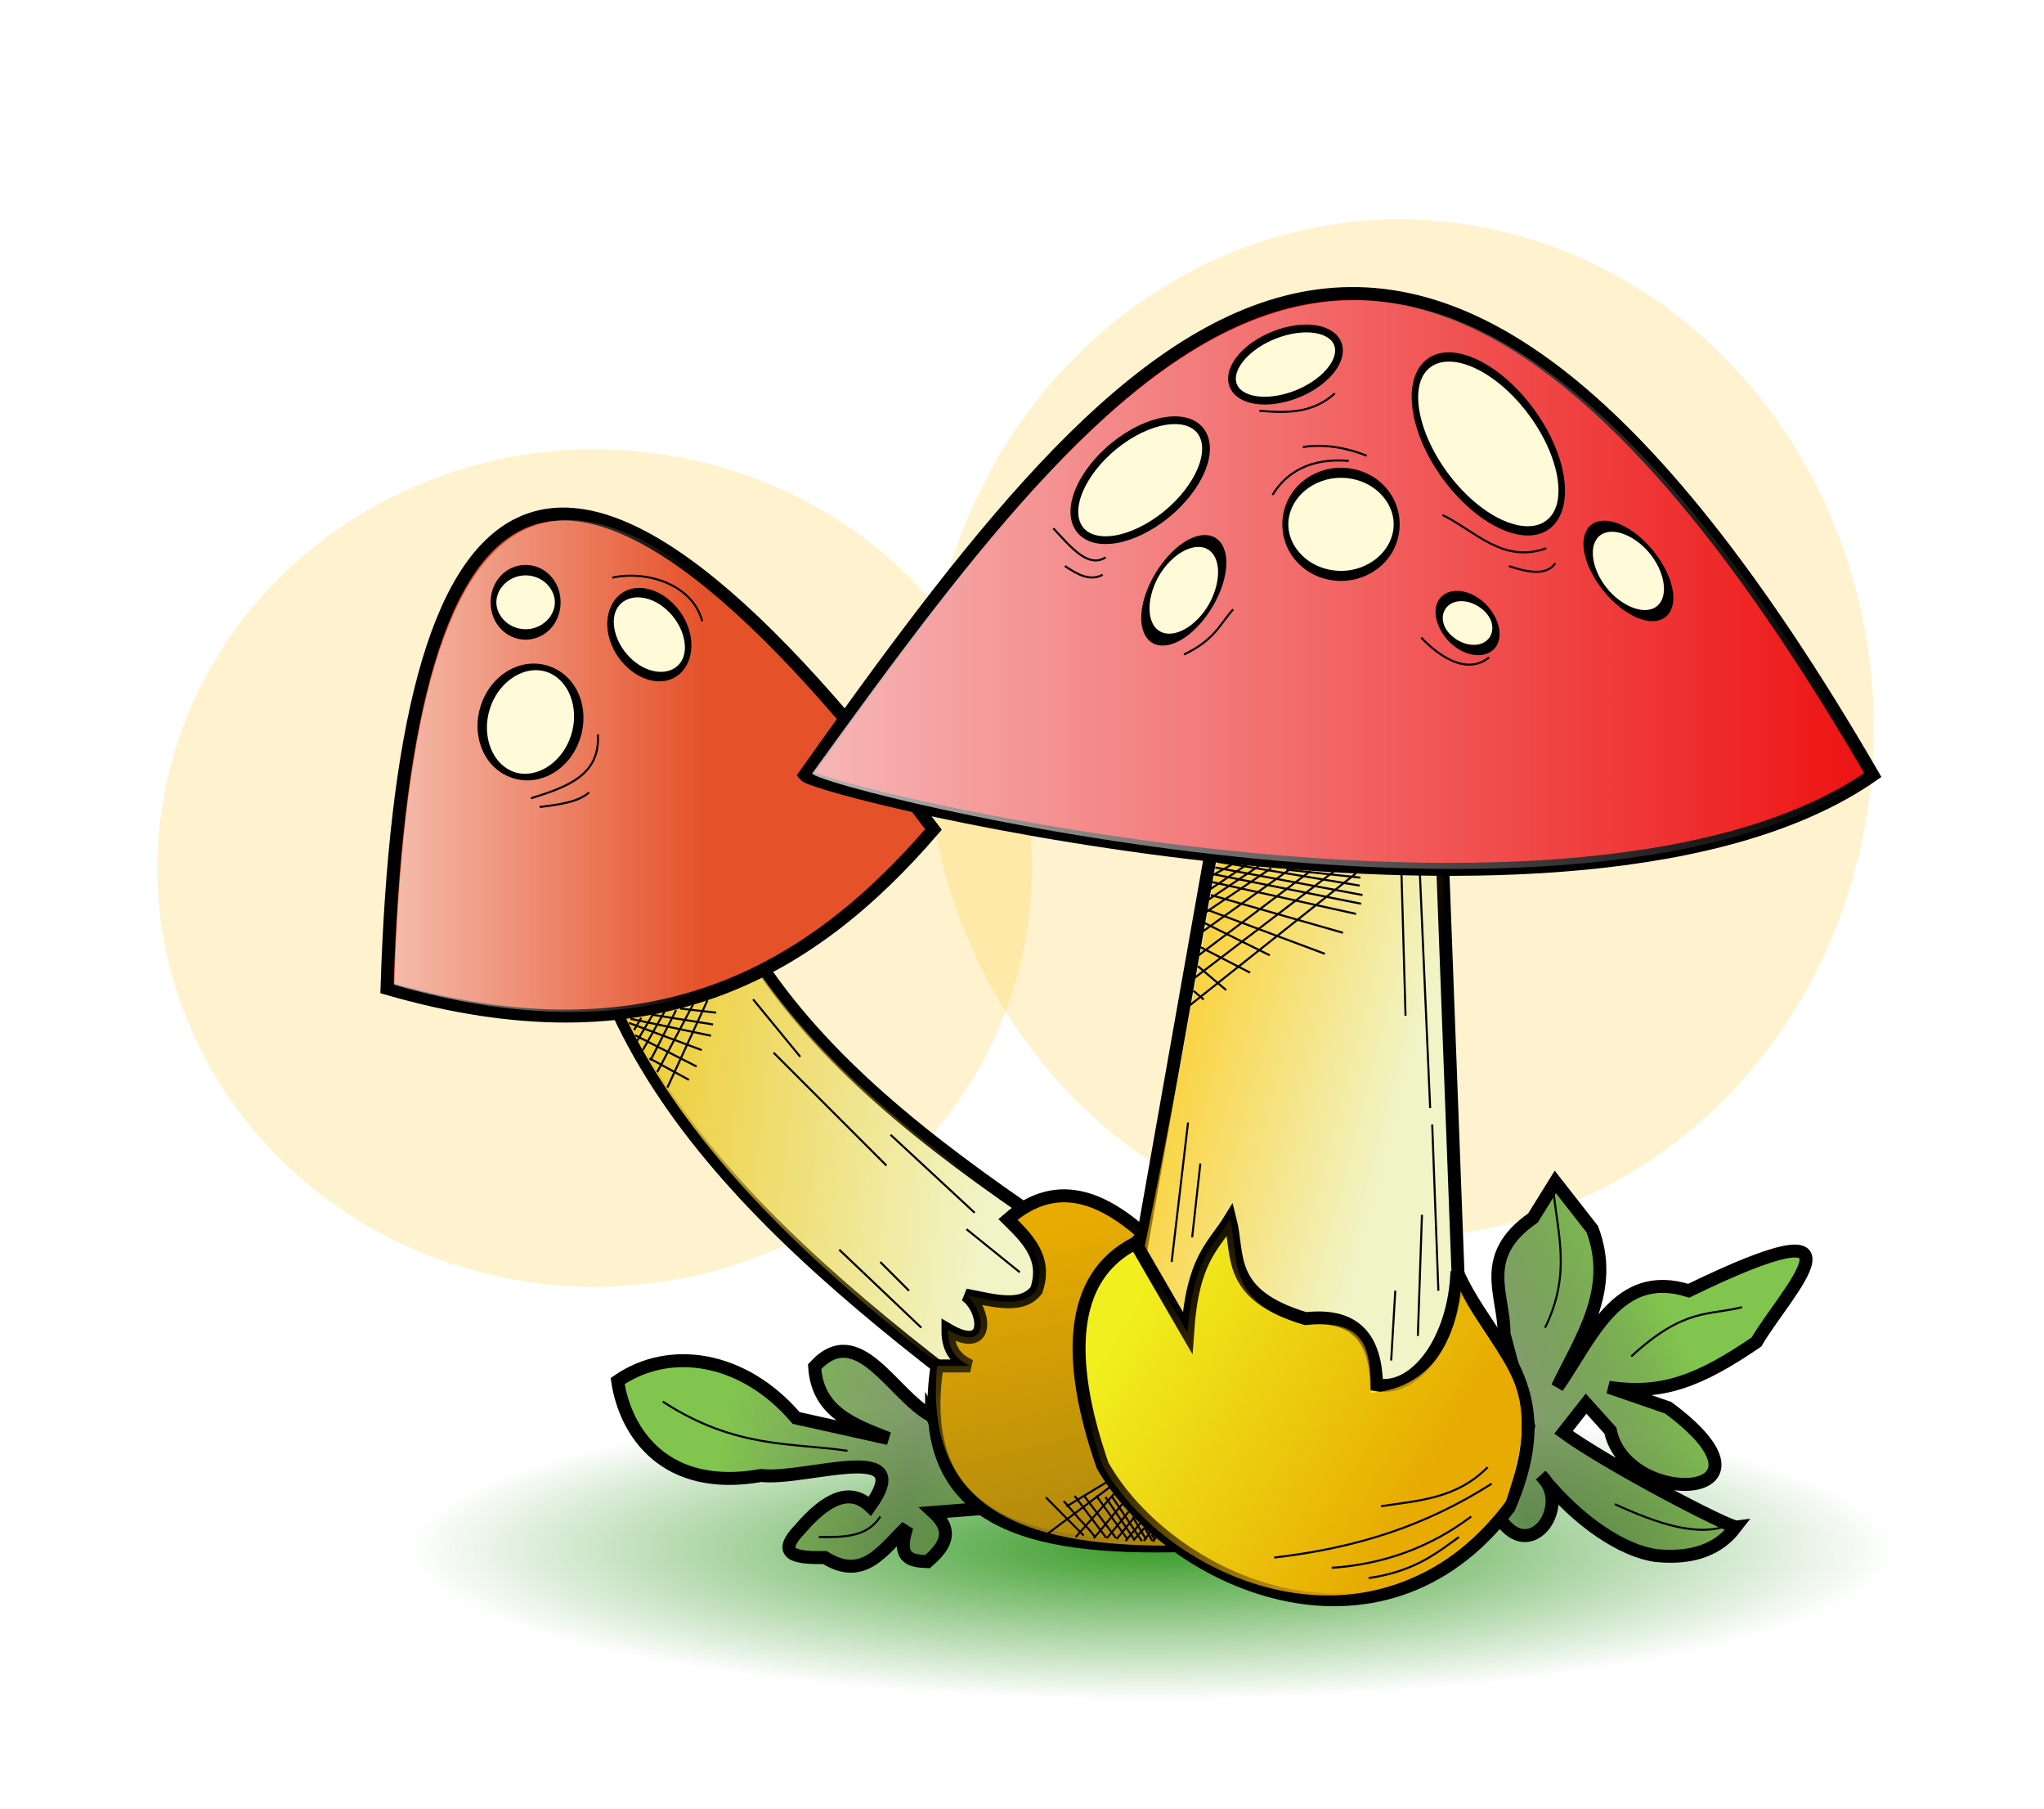 <?xml version="1.0" encoding="UTF-8" standalone="no"?>
<!-- Created with Inkscape (http://www.inkscape.org/) -->
<svg
    xmlns:inkscape="http://www.inkscape.org/namespaces/inkscape"
    xmlns:rdf="http://www.w3.org/1999/02/22-rdf-syntax-ns#"
    xmlns="http://www.w3.org/2000/svg"
    xmlns:cc="http://creativecommons.org/ns#"
    xmlns:dc="http://purl.org/dc/elements/1.1/"
    xmlns:sodipodi="http://sodipodi.sourceforge.net/DTD/sodipodi-0.dtd"
    id="svg2160"
    sodipodi:docname="_svgclean2.svg"
    viewBox="0 0 996.2 881.26"
    sodipodi:version="0.32"
    version="1.1"
    inkscape:output_extension="org.inkscape.output.svg.inkscape"
    inkscape:version="0.48.3.1 r9886"
  >
  <defs
      id="defs2162"
    >
    <filter
        id="filter8407"
        height="1.707"
        width="1.145"
        color-interpolation-filters="sRGB"
        y="-.354"
        x="-.072"
        inkscape:collect="always"
      >
      <feGaussianBlur
          id="feGaussianBlur8409"
          stdDeviation="21.804"
          inkscape:collect="always"
      />
    </filter
    >
    <filter
        id="filter8445"
        height="1.431"
        width="1.36"
        color-interpolation-filters="sRGB"
        y="-.215"
        x="-.18"
        inkscape:collect="always"
      >
      <feGaussianBlur
          id="feGaussianBlur8447"
          stdDeviation="49.909"
          inkscape:collect="always"
      />
    </filter
    >
    <filter
        id="filter3277"
        height="1.242"
        width="1.22"
        color-interpolation-filters="sRGB"
        y="-.121"
        x="-.11"
        inkscape:collect="always"
      >
      <feGaussianBlur
          id="feGaussianBlur3279"
          stdDeviation="12.059"
          inkscape:collect="always"
      />
    </filter
    >
    <filter
        id="filter4268"
        height="1.33"
        width="1.177"
        color-interpolation-filters="sRGB"
        y="-.165"
        x="-.088"
        inkscape:collect="always"
      >
      <feGaussianBlur
          id="feGaussianBlur4270"
          stdDeviation="19.059"
          inkscape:collect="always"
      />
    </filter
    >
    <radialGradient
        id="radialGradient5419"
        gradientUnits="userSpaceOnUse"
        cy="645"
        cx="516"
        gradientTransform="matrix(1 0 0 .204 0 513.15)"
        r="362.07"
        inkscape:collect="always"
      >
      <stop
          id="stop8337"
          style="stop-color:#3b9c2a"
          offset="0"
      />
      <stop
          id="stop8339"
          style="stop-color:#3b9c2a;stop-opacity:0"
          offset="1"
      />
    </radialGradient
    >
    <linearGradient
        id="linearGradient5421"
        y2="457.24"
        gradientUnits="userSpaceOnUse"
        x2="416.03"
        gradientTransform="translate(28)"
        y1="438.24"
        x1="242.76"
        inkscape:collect="always"
      >
      <stop
          id="stop8324"
          style="stop-color:#eecd36"
          offset="0"
      />
      <stop
          id="stop8326"
          style="stop-color:#eecd36;stop-opacity:0"
          offset="1"
      />
    </linearGradient
    >
    <linearGradient
        id="linearGradient5423"
        y2="682.86"
        gradientUnits="userSpaceOnUse"
        x2="674.16"
        gradientTransform="translate(16,-8)"
        y1="606.86"
        x1="298.84"
        inkscape:collect="always"
      >
      <stop
          id="stop3375"
          style="stop-color:#82c54e"
          offset="0"
      />
      <stop
          id="stop3383"
          style="stop-color:#597a40;stop-opacity:.749"
          offset=".25"
      />
      <stop
          id="stop3381"
          style="stop-color:#519919;stop-opacity:.498"
          offset=".5"
      />
      <stop
          id="stop3377"
          style="stop-color:#82c54e;stop-opacity:0"
          offset="1"
      />
    </linearGradient
    >
    <linearGradient
        id="linearGradient5425"
        y2="528.05"
        gradientUnits="userSpaceOnUse"
        x2="460.93"
        gradientTransform="translate(16,-8)"
        y1="683.35"
        x1="496.17"
        inkscape:collect="always"
      >
      <stop
          id="stop5397"
          style="stop-color:#ad870d"
          offset="0"
      />
      <stop
          id="stop5399"
          style="stop-color:#ad870d;stop-opacity:0"
          offset="1"
      />
    </linearGradient
    >
    <linearGradient
        id="linearGradient5427"
        y2="498.17"
        gradientUnits="userSpaceOnUse"
        x2="617.35"
        gradientTransform="translate(16,-8)"
        y1="456.17"
        x1="456.11"
        inkscape:collect="always"
      >
      <stop
          id="stop5407"
          style="stop-color:#ffc300"
          offset="0"
      />
      <stop
          id="stop5409"
          style="stop-color:#ffc300;stop-opacity:0"
          offset="1"
      />
    </linearGradient
    >
    <linearGradient
        id="linearGradient5429"
        y2="691.54"
        gradientUnits="userSpaceOnUse"
        x2="577.85"
        gradientTransform="translate(16,-8)"
        y1="597.19"
        x1="769.85"
        inkscape:collect="always"
      >
      <stop
          id="stop3387"
          style="stop-color:#82c54e"
          offset="0"
      />
      <stop
          id="stop3393"
          style="stop-color:#1d4300;stop-opacity:.498"
          offset=".5"
      />
      <stop
          id="stop3389"
          style="stop-color:#82c54e;stop-opacity:0"
          offset="1"
      />
    </linearGradient
    >
    <linearGradient
        id="linearGradient5431"
        y2="205.4"
        gradientUnits="userSpaceOnUse"
        x2="843.74"
        gradientTransform="translate(28)"
        y1="205.4"
        x1="323.19"
        inkscape:collect="always"
      >
      <stop
          id="stop4254"
          style="stop-color:#faf3f3"
          offset="0"
      />
      <stop
          id="stop4256"
          style="stop-color:#faf3f3;stop-opacity:0"
          offset="1"
      />
    </linearGradient
    >
    <linearGradient
        id="linearGradient5433"
        y2="300.86"
        gradientUnits="userSpaceOnUse"
        x2="271.92"
        gradientTransform="matrix(.987 0 0 .98 33.123 .563)"
        y1="300.86"
        x1="109.59"
        inkscape:collect="always"
      >
      <stop
          id="stop9424"
          style="stop-color:#ffffff"
          offset="0"
      />
      <stop
          id="stop9426"
          style="stop-color:#ffffff;stop-opacity:0"
          offset="1"
      />
    </linearGradient
    >
    <linearGradient
        id="linearGradient5435"
        y2="590.9"
        gradientUnits="userSpaceOnUse"
        x2="479.69"
        gradientTransform="translate(16,-8)"
        y1="678.9"
        x1="621.69"
        inkscape:collect="always"
      >
      <stop
          id="stop4402"
          style="stop-color:#e7ab01"
          offset="0"
      />
      <stop
          id="stop4404"
          style="stop-color:#e7ab01;stop-opacity:0"
          offset="1"
      />
    </linearGradient
    >
  </defs
  >
  <sodipodi:namedview
      id="namedview2164"
      bordercolor="#666666"
      inkscape:pageshadow="2"
      inkscape:window-y="0"
      pagecolor="#ffffff"
      inkscape:window-height="645"
      inkscape:window-maximized="0"
      inkscape:zoom="1.4142136"
      inkscape:window-x="0"
      showgrid="false"
      borderopacity="1.0"
      inkscape:current-layer="layer1"
      inkscape:cx="681.21577"
      inkscape:cy="290.14692"
      inkscape:window-width="674"
      inkscape:pageopacity="0.0"
      inkscape:document-units="in"
  />
  <g
      id="layer1"
      inkscape:label="Layer 1"
      inkscape:groupmode="layer"
      transform="translate(23.03 73.918)"
    >
    <g
        id="g5305"
        transform="translate(18,4)"
      >
      <path
          id="path8449"
          sodipodi:rx="333"
          sodipodi:ry="278"
          style="opacity:0.44;filter:url(#filter8445);fill:#ffbf06"
          sodipodi:type="arc"
          d="m452.27 36.196c179.16 34.707 290.68 184.08 249.11 333.64s-220.5 242.67-399.65 207.96c-179.16-34.7-290.68-184.08-249.11-333.64 41.483-149.24 219.78-242.33 398.67-208.15"
          sodipodi:open="true"
          transform="matrix(.694 0 0 .892 379.46 3.123)"
          sodipodi:cy="307"
          sodipodi:cx="377"
          sodipodi:end="11.220559"
          sodipodi:start="4.9404104"
      />
      <path
          id="path8411"
          sodipodi:rx="333"
          sodipodi:ry="278"
          style="opacity:0.44;filter:url(#filter8445);fill:#ffbf06"
          sodipodi:type="arc"
          d="m452.27 36.196c179.16 34.707 290.68 184.08 249.11 333.64s-220.5 242.67-399.65 207.96c-179.16-34.7-290.68-184.08-249.11-333.64 41.483-149.24 219.78-242.33 398.67-208.15"
          sodipodi:open="true"
          transform="matrix(.64 0 0 .734 7.527 119.7)"
          sodipodi:cy="307"
          sodipodi:cx="377"
          sodipodi:end="11.220559"
          sodipodi:start="4.9404104"
      />
      <path
          id="path8333"
          sodipodi:rx="362"
          sodipodi:ry="74"
          style="filter:url(#filter8407);fill:url(#radialGradient5419)"
          sodipodi:type="arc"
          d="m597.83 572.92c194.75 9.239 315.99 49.001 270.8 88.812-45.194 39.811-239.71 64.595-434.46 55.357-194.75-9.239-315.99-49.001-270.8-88.812 45.097-39.726 238.92-64.505 433.39-55.407"
          sodipodi:open="true"
          transform="translate(4,32)"
          sodipodi:cy="645"
          sodipodi:cx="516"
          sodipodi:end="11.220559"
          sodipodi:start="4.9404104"
      />
      <path
          id="path2183"
          inkscape:connector-curvature="0"
          sodipodi:nodetypes="ccccc"
          style="fill-rule:evenodd;stroke:#000000;stroke-width:6.314;fill:#f1f4c6"
          d="m237.82 295.11 50.63-17.98c13.77 137.43 121.75 203.77 250.18 286.88 31.19 57.59-70.79 100.96-85.28 52.25-117.5-87.49-224.84-179.32-215.53-321.15z"
      />
      <path
          id="path7351"
          inkscape:connector-curvature="0"
          sodipodi:nodetypes="ccccc"
          style="fill-rule:evenodd;fill:url(#linearGradient5421)"
          d="m238.82 290.11 46.63-12.98c13.77 137.43 120.75 203.27 249.18 286.38 31.19 57.59-68.79 98.46-83.28 49.75-117.5-87.49-221.84-181.32-212.53-323.15z"
      />
      <path
          id="path2187"
          inkscape:connector-curvature="0"
          sodipodi:nodetypes="cccccccccccccc"
          style="fill-rule:evenodd;stroke:#000000;stroke-width:6.314;fill:url(#linearGradient5423)"
          d="m413 612c-18.87-9.79-35.76-47.32-57-24 1.39 22.27 19.07 28.27 36 35l-45-10c-25.62-29.98-61.64-35.55-87-18 3.72 24.95 22.94 54.39 70 46 21.12 2.64 76.83-18.39 53 15-9.89-9.35-21.45-3.61-34 11-12.45 12.89-1.85 14.26 12 14 19 11.99 28.6-4.21 40-15-5.29 16.02 2.26 16.62 10 17 8.04-6.99 13.4-14.37 3-24l25-2-26-45z"
      />
      <path
          id="path2185"
          inkscape:connector-curvature="0"
          sodipodi:nodetypes="ccccccccc"
          style="fill-rule:evenodd;stroke:#000000;stroke-width:6.314;fill:#e7ab01"
          d="m415.69 587.65c-11.73 77.13 46.34 89.45 119.77 87.52 41.8-17.32 45.95-48.92 43.76-82.92-32.81-26.68-79.06-119.71-128.99-76.01 9.7 9.57 19.2 18.99 13.82 34.55-7.24 9.31-21.42 4.75-34.54 2.31 9.58 6.21 12.97 29.54-8.55 16.92-0.07 10.48 4.84 14.75 10.85 17.63h-16.12z"
      />
      <path
          id="path4416"
          inkscape:connector-curvature="0"
          sodipodi:nodetypes="ccccccccc"
          style="fill-rule:evenodd;fill:url(#linearGradient5425)"
          d="m415.69 587.65c-6.93 73.7 47.72 88.47 119.77 87.52 41.8-17.32 45.95-48.92 43.76-82.92-32.81-26.68-79.06-119.71-128.99-76.01 9.7 9.57 19.2 18.99 13.82 34.55-7.24 9.31-21.42 4.75-34.54 2.31 9.58 6.21 12.97 29.54-8.55 16.92-0.07 10.48 4.84 14.75 10.85 17.63h-16.12z"
      />
      <path
          id="path2177"
          inkscape:connector-curvature="0"
          sodipodi:nodetypes="ccccc"
          style="fill-rule:evenodd;stroke:#000000;stroke-width:6.314;fill:#f1f4c6"
          d="m560.79 272.09 99.05 11.52 11.51 306.34c-8.13 60.79-170.06 31.98-163.53-18.43l52.97-299.43z"
      />
      <path
          id="path5403"
          inkscape:connector-curvature="0"
          sodipodi:nodetypes="ccccc"
          style="fill-rule:evenodd;fill:url(#linearGradient5427)"
          d="m564.68 272.09 95.16 11.52 11.51 306.34c-8.13 60.79-170.06 31.98-163.53-18.43 21.82-97.66 38.5-199.18 56.86-299.43z"
      />
      <path
          id="path2181"
          inkscape:connector-curvature="0"
          sodipodi:nodetypes="ccc"
          style="fill-rule:evenodd;stroke:#000000;stroke-width:6.314;fill:#e5522a"
          d="m147.59 403.67c128.05 37.1 205.55-6.76 266.33-77.44-190.44-252.81-258.51-170.25-266.33 77.44z"
      />
      <path
          id="path2171"
          inkscape:connector-curvature="0"
          sodipodi:nodetypes="ccc"
          style="fill-rule:evenodd;stroke:#000000;stroke-width:6.314;fill:#ed1212"
          d="m351.19 299.73c158.86-223.17 293.37-391.38 520.55 0-142.36 99.25-514.01 8.06-520.55 0z"
      />
      <path
          id="path2189"
          inkscape:connector-curvature="0"
          sodipodi:nodetypes="cccccccccccccccccc"
          style="fill-rule:evenodd;stroke:#000000;stroke-width:6.314;fill:url(#linearGradient5429)"
          d="m692 572c0.27-18.82-12.95-37.65 14.12-56.47l10.88-17.53 18 23c11.17 29.41-5.3 52.67-17 77 16.94-24.45 29.38-57.9 64-47 93.34-45.29 47.81-0.14 33 25-26.99 18.39-45.7 26.18-72 22l29 10c61.62 45.6-20.17 49.68-28.17 11.15l-11.83-13.15-11 14c21.03 15.41 80.44 46.38 84 46-3.63 4.68-13.28 16.69-39 14-15.81-2.16-37.59-16.04-56-39 15.25 14.28-4.94 43.7-20 21l14-45-12-45z"
      />
      <path
          id="path2179"
          inkscape:connector-curvature="0"
          sodipodi:nodetypes="ccccccccc"
          style="fill-rule:evenodd;stroke:#000000;stroke-width:6.314;fill:#f1ef1e"
          d="m512.42 527.76c-32.53 16.4-33.97 56.78-16.12 108.25 31.59 56.11 134.87 103.87 198.09 20.73 26.13-60.18-9.41-78.81-25.34-115.16-1.17 32.99-19.76 58.76-39.16 55.28-0.51-21.76-9.52-35.01-34.55-32.25-39.04-11.66-32.37-30.94-36.85-48.37-8.19 13.32-18.29 18.96-20.73 55.28l-25.34-43.76z"
      />
      <path
          id="path11883"
          inkscape:connector-curvature="0"
          sodipodi:nodetypes="cc"
          style="stroke:#000000;stroke-width:1px;fill:none"
          d="m372 629c-26.03-4.06-54.35-0.69-90-24"
      />
      <path
          id="path11885"
          inkscape:connector-curvature="0"
          sodipodi:nodetypes="cc"
          style="stroke:#000000;stroke-width:1px;fill:none"
          d="m388 661c-6.5 10.33-18.3 10.06-30 10"
      />
      <path
          id="path11887"
          inkscape:connector-curvature="0"
          sodipodi:nodetypes="cc"
          style="stroke:#000000;stroke-width:1px;fill:none"
          d="m754 583c25.96-23.91 37.91-19.82 54-24"
      />
      <path
          id="path3281"
          inkscape:connector-curvature="0"
          sodipodi:nodetypes="ccc"
          style="opacity:.856;filter:url(#filter4268);fill-rule:evenodd;fill:url(#linearGradient5431)"
          d="m354.73 299.02c158.86-220.33 289.83-384.37 517.01 0.71-142.36 99.25-510.48 7.35-517.01-0.71z"
      />
      <path
          id="path14796"
          sodipodi:rx="38"
          sodipodi:ry="21"
          style="stroke-linejoin:round;stroke:#000000;stroke-width:3.78;stroke-linecap:round;fill:#fffad8"
          sodipodi:type="arc"
          d="m564.59 217.54c20.444 2.622 33.171 13.906 28.426 25.203-4.744 11.298-25.163 18.331-45.606 15.709-20.444-2.622-33.171-13.906-28.426-25.203 4.734-11.274 25.08-18.306 45.494-15.724"
          sodipodi:open="true"
          transform="matrix(.766 -.642 .642 .766 -64.014 330.71)"
          sodipodi:cy="238"
          sodipodi:cx="556"
          sodipodi:end="11.220559"
          sodipodi:start="4.9404104"
      />
      <path
          id="path14800"
          sodipodi:rx="38"
          sodipodi:ry="21"
          style="stroke-linejoin:round;stroke:#000000;stroke-width:5.559;stroke-linecap:round;fill:#fffad8"
          sodipodi:type="arc"
          d="m564.59 217.54c20.444 2.622 33.171 13.906 28.426 25.203-4.744 11.298-25.163 18.331-45.606 15.709-20.444-2.622-33.171-13.906-28.426-25.203 4.734-11.274 25.08-18.306 45.494-15.724"
          sodipodi:open="true"
          transform="matrix(.296 -.241 .766 .941 405.73 110.29)"
          sodipodi:cy="238"
          sodipodi:cx="556"
          sodipodi:end="11.220559"
          sodipodi:start="4.9404104"
      />
      <path
          id="path14802"
          sodipodi:rx="38"
          sodipodi:ry="21"
          style="stroke-linejoin:round;stroke:#000000;stroke-width:4.092;stroke-linecap:round;fill:#fffad8"
          sodipodi:type="arc"
          d="m564.59 217.54c20.444 2.622 33.171 13.906 28.426 25.203-4.744 11.298-25.163 18.331-45.606 15.709-20.444-2.622-33.171-13.906-28.426-25.203 4.734-11.274 25.08-18.306 45.494-15.724"
          sodipodi:open="true"
          transform="matrix(.714 0 0 1.196 215.56 -107.08)"
          sodipodi:cy="238"
          sodipodi:cx="556"
          sodipodi:end="11.220559"
          sodipodi:start="4.9404104"
      />
      <path
          id="path14804"
          sodipodi:rx="38"
          sodipodi:ry="21"
          style="stroke-linejoin:round;stroke:#000000;stroke-width:2.987;stroke-linecap:round;fill:#fffad8"
          sodipodi:type="arc"
          d="m564.59 217.54c20.444 2.622 33.171 13.906 28.426 25.203-4.744 11.298-25.163 18.331-45.606 15.709-20.444-2.622-33.171-13.906-28.426-25.203 4.734-11.274 25.08-18.306 45.494-15.724"
          sodipodi:open="true"
          transform="matrix(.884 .886 -.586 1.224 332.31 -645.54)"
          sodipodi:cy="238"
          sodipodi:cx="556"
          sodipodi:end="11.220559"
          sodipodi:start="4.9404104"
      />
      <path
          id="path14814"
          sodipodi:rx="38"
          sodipodi:ry="21"
          style="stroke-linejoin:round;stroke:#000000;stroke-width:5.196;stroke-linecap:round;fill:#fffad8"
          sodipodi:type="arc"
          d="m564.59 217.54c20.444 2.622 33.171 13.906 28.426 25.203-4.744 11.298-25.163 18.331-45.606 15.709-20.444-2.622-33.171-13.906-28.426-25.203 4.734-11.274 25.08-18.306 45.494-15.724"
          sodipodi:open="true"
          transform="matrix(.669 -.27 .275 .68 148.07 88.003)"
          sodipodi:cy="238"
          sodipodi:cx="556"
          sodipodi:end="11.220559"
          sodipodi:start="4.9404104"
      />
      <path
          id="path8451"
          inkscape:connector-curvature="0"
          sodipodi:nodetypes="ccc"
          style="opacity:0.804;filter:url(#filter3277);fill-rule:evenodd;fill:url(#linearGradient5433)"
          d="m151.13 401.95c126.35 36.34 202.82-6.63 262.79-75.88-187.91-247.69-255.08-166.8-262.79 75.88z"
      />
      <path
          id="path14816"
          sodipodi:rx="38"
          sodipodi:ry="21"
          style="stroke-linejoin:round;stroke:#000000;stroke-width:5.539;stroke-linecap:round;fill:#fffad8"
          sodipodi:type="arc"
          d="m564.59 217.54c20.444 2.622 33.171 13.906 28.426 25.203-4.744 11.298-25.163 18.331-45.606 15.709-20.444-2.622-33.171-13.906-28.426-25.203 4.734-11.274 25.08-18.306 45.494-15.724"
          sodipodi:open="true"
          inkscape:transform-center-x="20.793315"
          transform="matrix(.461 .334 -.34 .764 100.05 -136.23)"
          sodipodi:cy="238"
          sodipodi:cx="556"
          sodipodi:end="11.220559"
          sodipodi:start="4.9404104"
      />
      <path
          id="path14818"
          sodipodi:rx="38"
          sodipodi:ry="21"
          style="stroke-linejoin:round;stroke:#000000;stroke-width:4.256;stroke-linecap:round;fill:#fffad8"
          sodipodi:type="arc"
          d="m564.59 217.54c20.444 2.622 33.171 13.906 28.426 25.203-4.744 11.298-25.163 18.331-45.606 15.709-20.444-2.622-33.171-13.906-28.426-25.203 4.734-11.274 25.08-18.306 45.494-15.724"
          sodipodi:open="true"
          transform="matrix(.207 -.684 1.056 .319 -148.89 578.25)"
          sodipodi:cy="238"
          sodipodi:cx="556"
          sodipodi:end="11.220559"
          sodipodi:start="4.9404104"
      />
      <path
          id="path14820"
          sodipodi:rx="38"
          sodipodi:ry="21"
          style="stroke-linejoin:round;stroke:#000000;stroke-width:6.816;stroke-linecap:round;fill:#fffad8"
          sodipodi:type="arc"
          d="m564.59 217.54c20.444 2.622 33.171 13.906 28.426 25.203-4.744 11.298-25.163 18.331-45.606 15.709-20.444-2.622-33.171-13.906-28.426-25.203 4.734-11.274 25.08-18.306 45.494-15.724"
          sodipodi:open="true"
          transform="matrix(.412 0 0 .746 -13.934 38.004)"
          sodipodi:cy="238"
          sodipodi:cx="556"
          sodipodi:end="11.220559"
          sodipodi:start="4.9404104"
      />
      <path
          id="path14822"
          sodipodi:rx="38"
          sodipodi:ry="21"
          style="stroke-linejoin:round;stroke:#000000;stroke-width:8.089;stroke-linecap:round;fill:#fffad8"
          sodipodi:type="arc"
          d="m564.59 217.54c20.444 2.622 33.171 13.906 28.426 25.203-4.744 11.298-25.163 18.331-45.606 15.709-20.444-2.622-33.171-13.906-28.426-25.203 4.734-11.274 25.08-18.306 45.494-15.724"
          sodipodi:open="true"
          transform="matrix(.327 -.054 .291 .619 423.16 108.35)"
          sodipodi:cy="238"
          sodipodi:cx="556"
          sodipodi:end="11.220559"
          sodipodi:start="4.9404104"
      />
      <path
          id="path14824"
          sodipodi:rx="38"
          sodipodi:ry="21"
          style="stroke-linejoin:round;stroke:#000000;stroke-width:5.343;stroke-linecap:round;fill:#fffad8"
          sodipodi:type="arc"
          d="m564.59 217.54c20.444 2.622 33.171 13.906 28.426 25.203-4.744 11.298-25.163 18.331-45.606 15.709-20.444-2.622-33.171-13.906-28.426-25.203 4.734-11.274 25.08-18.306 45.494-15.724"
          sodipodi:open="true"
          transform="matrix(.315 .244 -.686 1.056 524.05 -177.28)"
          sodipodi:cy="238"
          sodipodi:cx="556"
          sodipodi:end="11.220559"
          sodipodi:start="4.9404104"
      />
      <path
          id="path2196"
          style="stroke:#000000;stroke-width:1px;fill:none"
          inkscape:connector-curvature="0"
          d="m568.25 342.28-20.51 13.79"
      />
      <path
          id="path2198"
          style="stroke:#000000;stroke-width:1px;fill:none"
          inkscape:connector-curvature="0"
          d="m561.18 342.28-12.02 6.72"
      />
      <path
          id="path2200"
          style="stroke:#000000;stroke-width:1px;fill:none"
          inkscape:connector-curvature="0"
          d="m572.49 344.05-25.45 16.97"
      />
      <path
          id="path2202"
          style="stroke:#000000;stroke-width:1px;fill:none"
          inkscape:connector-curvature="0"
          d="m578.5 345.11-32.52 21.92"
      />
      <path
          id="path2204"
          style="stroke:#000000;stroke-width:1px;fill:none"
          inkscape:connector-curvature="0"
          d="m587.34 345.82-42.07 30.05"
      />
      <path
          id="path2206"
          style="stroke:#000000;stroke-width:1px;fill:none"
          inkscape:connector-curvature="0"
          d="m597.6 346.52-54.45 41.02"
      />
      <path
          id="path2212"
          style="stroke:#000000;stroke-width:1px;fill:none"
          inkscape:connector-curvature="0"
          d="m609.26 346.52-68.94 52.68"
      />
      <path
          id="path2214"
          style="stroke:#000000;stroke-width:1px;fill:none"
          inkscape:connector-curvature="0"
          d="m619.87 347.59-82.38 65.4"
      />
      <path
          id="path2222"
          style="stroke:#000000;stroke-width:1px;fill:none"
          inkscape:connector-curvature="0"
          d="m551.99 341.93 69.65 11.67"
      />
      <path
          id="path2224"
          style="stroke:#000000;stroke-width:1px;fill:none"
          inkscape:connector-curvature="0"
          d="m551.28 344.76 71.77 13.43"
      />
      <path
          id="path2226"
          style="stroke:#000000;stroke-width:1px;fill:none"
          inkscape:connector-curvature="0"
          d="m549.87 347.94 72.47 14.49"
      />
      <path
          id="path2228"
          style="stroke:#000000;stroke-width:1px;fill:none"
          inkscape:connector-curvature="0"
          d="m585.93 345.82 36.06 3.89"
      />
      <path
          id="path2230"
          style="stroke:#000000;stroke-width:1px;fill:none"
          inkscape:connector-curvature="0"
          d="m549.51 351.83 70.36 15.55"
      />
      <path
          id="path2232"
          style="stroke:#000000;stroke-width:1px;fill:none"
          inkscape:connector-curvature="0"
          d="m549.16 358.19 64.35 18.39"
      />
      <path
          id="path2234"
          style="stroke:#000000;stroke-width:1px;fill:none"
          inkscape:connector-curvature="0"
          d="m547.04 365.26 57.63 21.57"
      />
      <path
          id="path2236"
          style="stroke:#000000;stroke-width:1px;fill:none"
          inkscape:connector-curvature="0"
          d="m545.62 371.63 32.18 15.91"
      />
      <path
          id="path2238"
          style="stroke:#000000;stroke-width:1px;fill:none"
          inkscape:connector-curvature="0"
          d="m544.21 383.65 24.04 12.37"
      />
      <path
          id="path2240"
          style="stroke:#000000;stroke-width:1px;fill:none"
          inkscape:connector-curvature="0"
          d="m542.79 392.84 13.79 11.67"
      />
      <path
          id="path2242"
          style="stroke:#000000;stroke-width:1px;fill:none"
          inkscape:connector-curvature="0"
          d="m540.67 404.86 4.95 4.24"
      />
      <path
          id="path2244"
          style="stroke:#000000;stroke-width:1px;fill:none"
          inkscape:connector-curvature="0"
          d="m271.5 418-3.5 6"
      />
      <path
          id="path2246"
          style="stroke:#000000;stroke-width:1px;fill:none"
          inkscape:connector-curvature="0"
          d="m277.5 415.75-8 13.5"
      />
      <path
          id="path2248"
          style="stroke:#000000;stroke-width:1px;fill:none"
          inkscape:connector-curvature="0"
          d="m283 414.75-10.75 19"
      />
      <path
          id="path2250"
          style="stroke:#000000;stroke-width:1px;fill:none"
          inkscape:connector-curvature="0"
          d="m288.5 414.25-12.5 24.5"
      />
      <path
          id="path2256"
          style="stroke:#000000;stroke-width:1px;fill:none"
          inkscape:connector-curvature="0"
          d="m296.75 411.5-17.5 33"
      />
      <path
          id="path2258"
          style="stroke:#000000;stroke-width:1px;fill:none"
          inkscape:connector-curvature="0"
          d="m303.75 409.5-19.5 42.5"
      />
      <path
          id="path2260"
          style="stroke:#000000;stroke-width:1px;fill:none"
          inkscape:connector-curvature="0"
          d="m266.25 418.5 39.25 8.25"
      />
      <path
          id="path2262"
          style="stroke:#000000;stroke-width:1px;fill:none"
          inkscape:connector-curvature="0"
          d="m276.75 416.5 29.75 4.75"
      />
      <path
          id="path2264"
          style="stroke:#000000;stroke-width:1px;fill:none"
          inkscape:connector-curvature="0"
          d="m290.5 413.5 17.5 2"
      />
      <path
          id="path2266"
          inkscape:connector-curvature="0"
          sodipodi:nodetypes="cc"
          style="stroke:#000000;stroke-width:1px;fill:none"
          d="m265.5 420.5 35.5 13.25"
      />
      <path
          id="path2268"
          style="stroke:#000000;stroke-width:1px;fill:none"
          inkscape:connector-curvature="0"
          d="m268.5 426.5 30 15.25"
      />
      <path
          id="path2270"
          style="stroke:#000000;stroke-width:1px;fill:none"
          inkscape:connector-curvature="0"
          d="m275.5 437.75 19.25 10.5"
      />
      <path
          id="path2272"
          style="stroke:#000000;stroke-width:1px;fill:none"
          inkscape:connector-curvature="0"
          d="m511.68 661.54-8.48 10.43"
      />
      <path
          id="path2274"
          style="stroke:#000000;stroke-width:1px;fill:none"
          inkscape:connector-curvature="0"
          d="m506.02 654.82-13.96 16.8"
      />
      <path
          id="path2276"
          style="stroke:#000000;stroke-width:1px;fill:none"
          inkscape:connector-curvature="0"
          d="m502.86 648.92-19.62 22.1"
      />
      <path
          id="path2278"
          inkscape:connector-curvature="0"
          sodipodi:nodetypes="cc"
          style="stroke:#000000;stroke-width:1px;fill:none"
          d="m499.98 646.61-31.64 23.69"
      />
      <path
          id="path2280"
          style="stroke:#000000;stroke-width:1px;fill:none"
          inkscape:connector-curvature="0"
          d="m516.81 666.49-5.48 6.19"
      />
      <path
          id="path2282"
          style="stroke:#000000;stroke-width:1px;fill:none"
          inkscape:connector-curvature="0"
          d="m509.03 658.71-10.61 12.91"
      />
      <path
          id="path2284"
          inkscape:connector-curvature="0"
          sodipodi:nodetypes="cc"
          style="stroke:#000000;stroke-width:1px;fill:none"
          d="m515.18 663.74-7.63 9.2"
      />
      <path
          id="path2286"
          inkscape:connector-curvature="0"
          sodipodi:nodetypes="cc"
          style="stroke:#000000;stroke-width:1px;fill:none"
          d="m519.46 668.79-3.05 4.13"
      />
      <path
          id="path2288"
          inkscape:connector-curvature="0"
          sodipodi:nodetypes="cc"
          style="stroke:#000000;stroke-width:1px;fill:none"
          d="m498.32 644.27-19.62 11.84"
      />
      <path
          id="path2300"
          style="stroke:#000000;stroke-width:1px;fill:none"
          inkscape:connector-curvature="0"
          d="m522.25 671.25c-0.14 0.26-1.07 1.39-1.37 2"
      />
      <path
          id="path2302"
          inkscape:connector-curvature="0"
          sodipodi:nodetypes="ccc"
          style="stroke:#000000;stroke-width:1px;fill:none"
          d="m492.75 671.12c-2.25-3.14-4.94-5.96-7.63-8.74-0.27-0.28-8.98-10.58-7.26-8.32"
      />
      <path
          id="path2304"
          inkscape:connector-curvature="0"
          sodipodi:nodetypes="cc"
          style="stroke:#000000;stroke-width:1px;fill:none"
          d="m498.12 671.38-15.41-20.45"
      />
      <path
          id="path2306"
          inkscape:connector-curvature="0"
          sodipodi:nodetypes="cc"
          style="stroke:#000000;stroke-width:1px;fill:none"
          d="m502.88 671.5-15.32-20.28"
      />
      <path
          id="path2308"
          inkscape:connector-curvature="0"
          sodipodi:nodetypes="cc"
          style="stroke:#000000;stroke-width:1px;fill:none"
          d="m508.25 671.75-14.99-20.92"
      />
      <path
          id="path2310"
          inkscape:connector-curvature="0"
          sodipodi:nodetypes="cc"
          style="stroke:#000000;stroke-width:1px;fill:none"
          d="m511.5 671.75-13.75-20.25"
      />
      <path
          id="path2312"
          inkscape:connector-curvature="0"
          sodipodi:nodetypes="cc"
          style="stroke:#000000;stroke-width:1px;fill:none"
          d="m515.5 673-14.5-21.62"
      />
      <path
          id="path2314"
          inkscape:connector-curvature="0"
          sodipodi:nodetypes="cc"
          style="stroke:#000000;stroke-width:1px;fill:none"
          d="m517.62 672.25-6.62-11.13"
      />
      <path
          id="path2316"
          inkscape:connector-curvature="0"
          sodipodi:nodetypes="cc"
          style="stroke:#000000;stroke-width:1px;fill:none"
          d="m520.5 672.75-3.5-6.13"
      />
      <path
          id="path2318"
          style="stroke:#000000;stroke-width:1px;fill:none"
          inkscape:connector-curvature="0"
          d="m521.88 672.12-1.76-2.37"
      />
      <path
          id="path2320"
          inkscape:connector-curvature="0"
          sodipodi:nodetypes="cc"
          style="stroke:#000000;stroke-width:1px;fill:none"
          d="m487.12 670.25-18.43-18.59"
      />
      <path
          id="path2342"
          style="stroke:#000000;stroke-width:1px;fill:none"
          inkscape:connector-curvature="0"
          d="m651 348 5 114"
      />
      <path
          id="path2350"
          style="stroke:#000000;stroke-width:1px;fill:none"
          inkscape:connector-curvature="0"
          d="m657 470 3 81"
      />
      <path
          id="path2352"
          inkscape:connector-curvature="0"
          sodipodi:nodetypes="cc"
          style="stroke:#000000;stroke-width:1px;fill:none"
          d="m650 573 2-59"
      />
      <path
          id="path2362"
          style="stroke:#000000;stroke-width:1px;fill:none"
          inkscape:connector-curvature="0"
          d="m637 585 2-34"
      />
      <path
          id="path2366"
          style="stroke:#000000;stroke-width:1px;fill:none"
          inkscape:connector-curvature="0"
          d="m326 409 23 28"
      />
      <path
          id="path2368"
          style="stroke:#000000;stroke-width:1px;fill:none"
          inkscape:connector-curvature="0"
          d="m336 435 55 55"
      />
      <path
          id="path2372"
          style="stroke:#000000;stroke-width:1px;fill:none"
          inkscape:connector-curvature="0"
          d="m393 475 41 38"
      />
      <path
          id="path2374"
          style="stroke:#000000;stroke-width:1px;fill:none"
          inkscape:connector-curvature="0"
          d="m430 521 26 21"
      />
      <path
          id="path3395"
          inkscape:connector-curvature="0"
          sodipodi:nodetypes="cc"
          style="stroke:#000000;stroke-width:1px;fill:none"
          d="m716 501c1.79 21.63 9.12 41.41-4 68"
      />
      <path
          id="path3399"
          inkscape:connector-curvature="0"
          sodipodi:nodetypes="cc"
          style="stroke:#000000;stroke-width:1px;fill:none"
          d="m746 655c20.69 9.4 40.58 16.41 56 10"
      />
      <path
          id="path3401"
          style="stroke:#000000;stroke-width:1px;fill:none"
          inkscape:connector-curvature="0"
          d="m642 347 2 70"
      />
      <path
          id="path3413"
          inkscape:connector-curvature="0"
          sodipodi:nodetypes="ccccccccc"
          style="fill-rule:evenodd;fill:url(#linearGradient5435)"
          d="m512.42 527.76c-32.53 16.4-33.97 56.78-16.12 108.25 31.59 56.11 133.46 100.69 196.67 17.55 20.01-59.46-3.5-64.6-22.15-102.43-3.7 31.61-19.72 47.75-43.76 49.62-0.11-21.83-2.3-36.47-32.78-32.96-39.04-11.66-31.31-34.12-35.79-51.55-8.19 13.32-18.29 18.96-20.73 55.28l-25.34-43.76z"
      />
      <path
          id="path5253"
          style="stroke:#000000;stroke-width:1px;fill:none"
          inkscape:connector-curvature="0"
          d="m530 537 8-68"
      />
      <path
          id="path5255"
          style="stroke:#000000;stroke-width:1px;fill:none"
          inkscape:connector-curvature="0"
          d="m540 525 4-36"
      />
      <path
          id="path5257"
          style="stroke:#000000;stroke-width:1px;fill:none"
          inkscape:connector-curvature="0"
          d="m408 569-40-38"
      />
      <path
          id="path5259"
          style="stroke:#000000;stroke-width:1px;fill:none"
          inkscape:connector-curvature="0"
          d="m388 537 14 14"
      />
      <path
          id="path5265"
          inkscape:connector-curvature="0"
          sodipodi:nodetypes="cc"
          style="stroke:#000000;stroke-width:1px;fill:none"
          d="m580 681c40.32-4.7 73.63-15.4 106-36"
      />
      <path
          id="path5267"
          inkscape:connector-curvature="0"
          sodipodi:nodetypes="cc"
          style="stroke:#000000;stroke-width:1px;fill:none"
          d="m608 686c25.31-1.72 48.02-9.95 68-25"
      />
      <path
          id="path5269"
          inkscape:connector-curvature="0"
          sodipodi:nodetypes="cc"
          style="stroke:#000000;stroke-width:1px;fill:none"
          d="m626 691c21.73-3.13 32.63-11.68 44-20"
      />
      <path
          id="path5271"
          inkscape:connector-curvature="0"
          sodipodi:nodetypes="cc"
          style="stroke:#000000;stroke-width:1px;fill:none"
          d="m684 637c-15.48 15.58-33.96 16.19-52 19"
      />
      <path
          id="path5277"
          inkscape:connector-curvature="0"
          sodipodi:nodetypes="cc"
          style="stroke:#000000;stroke-width:1px;fill:none"
          d="m662 173c16.06 7.85 29.4 23.83 50.61 16.22"
      />
      <path
          id="path5279"
          inkscape:connector-curvature="0"
          sodipodi:nodetypes="cc"
          style="stroke:#000000;stroke-width:1px;fill:none"
          d="m579.17 163.24c6.68-11.19 18.94-18.21 37.19-16.58"
      />
      <path
          id="path5281"
          inkscape:connector-curvature="0"
          sodipodi:nodetypes="cc"
          style="stroke:#000000;stroke-width:1px;fill:none"
          d="m536 241c15.27-7.33 17.29-14.67 24-22"
      />
      <path
          id="path5283"
          inkscape:connector-curvature="0"
          sodipodi:nodetypes="cc"
          style="stroke:#000000;stroke-width:1px;fill:none"
          d="m651.64 232.76c8.19 8.64 22.04 18.65 33.07 9.63"
      />
      <path
          id="path5285"
          inkscape:connector-curvature="0"
          sodipodi:nodetypes="cc"
          style="stroke:#000000;stroke-width:1px;fill:none"
          d="m572.76 122.24c12.9 1.05 25.71 1.56 36.77-8.49"
      />
      <path
          id="path5287"
          inkscape:connector-curvature="0"
          sodipodi:nodetypes="cc"
          style="stroke:#000000;stroke-width:1px;fill:none"
          d="m694.38 197.9c9.8 3.29 18.44 4.65 22.63-1.41"
      />
      <path
          id="path5289"
          inkscape:connector-curvature="0"
          sodipodi:nodetypes="cc"
          style="stroke:#000000;stroke-width:1px;fill:none"
          d="m497.8 193.66c-8.48 5.47-16.97-5.05-25.45-14.14"
      />
      <path
          id="path5291"
          inkscape:connector-curvature="0"
          sodipodi:nodetypes="cc"
          style="stroke:#000000;stroke-width:1px;fill:none"
          d="m496.39 202.14c-6.13 3.31-12.26-0.12-18.39-4.24"
      />
      <path
          id="path5293"
          inkscape:connector-curvature="0"
          sodipodi:nodetypes="cc"
          style="stroke:#000000;stroke-width:1px;fill:none"
          d="m593.97 139.92c8.16-1.38 19.35-0.53 31.11 4.24"
      />
      <path
          id="path5295"
          inkscape:connector-curvature="0"
          sodipodi:nodetypes="cc"
          style="stroke:#000000;stroke-width:1px;fill:none"
          d="m217.79 311.04c17.04-5.41 33.9-10.97 32.53-31.12"
      />
      <path
          id="path5299"
          inkscape:connector-curvature="0"
          sodipodi:nodetypes="cc"
          style="stroke:#000000;stroke-width:1px;fill:none"
          d="m222.03 315.28c9.24-1.13 18.48-2.26 24.04-7.07"
      />
      <path
          id="path5301"
          inkscape:connector-curvature="0"
          sodipodi:nodetypes="cc"
          style="stroke:#000000;stroke-width:1px;fill:none"
          d="m257.39 203.56c15.95-3.62 38.93 2.73 43.84 21.21"
      />
    </g
    >
  </g
  >
</svg
>
